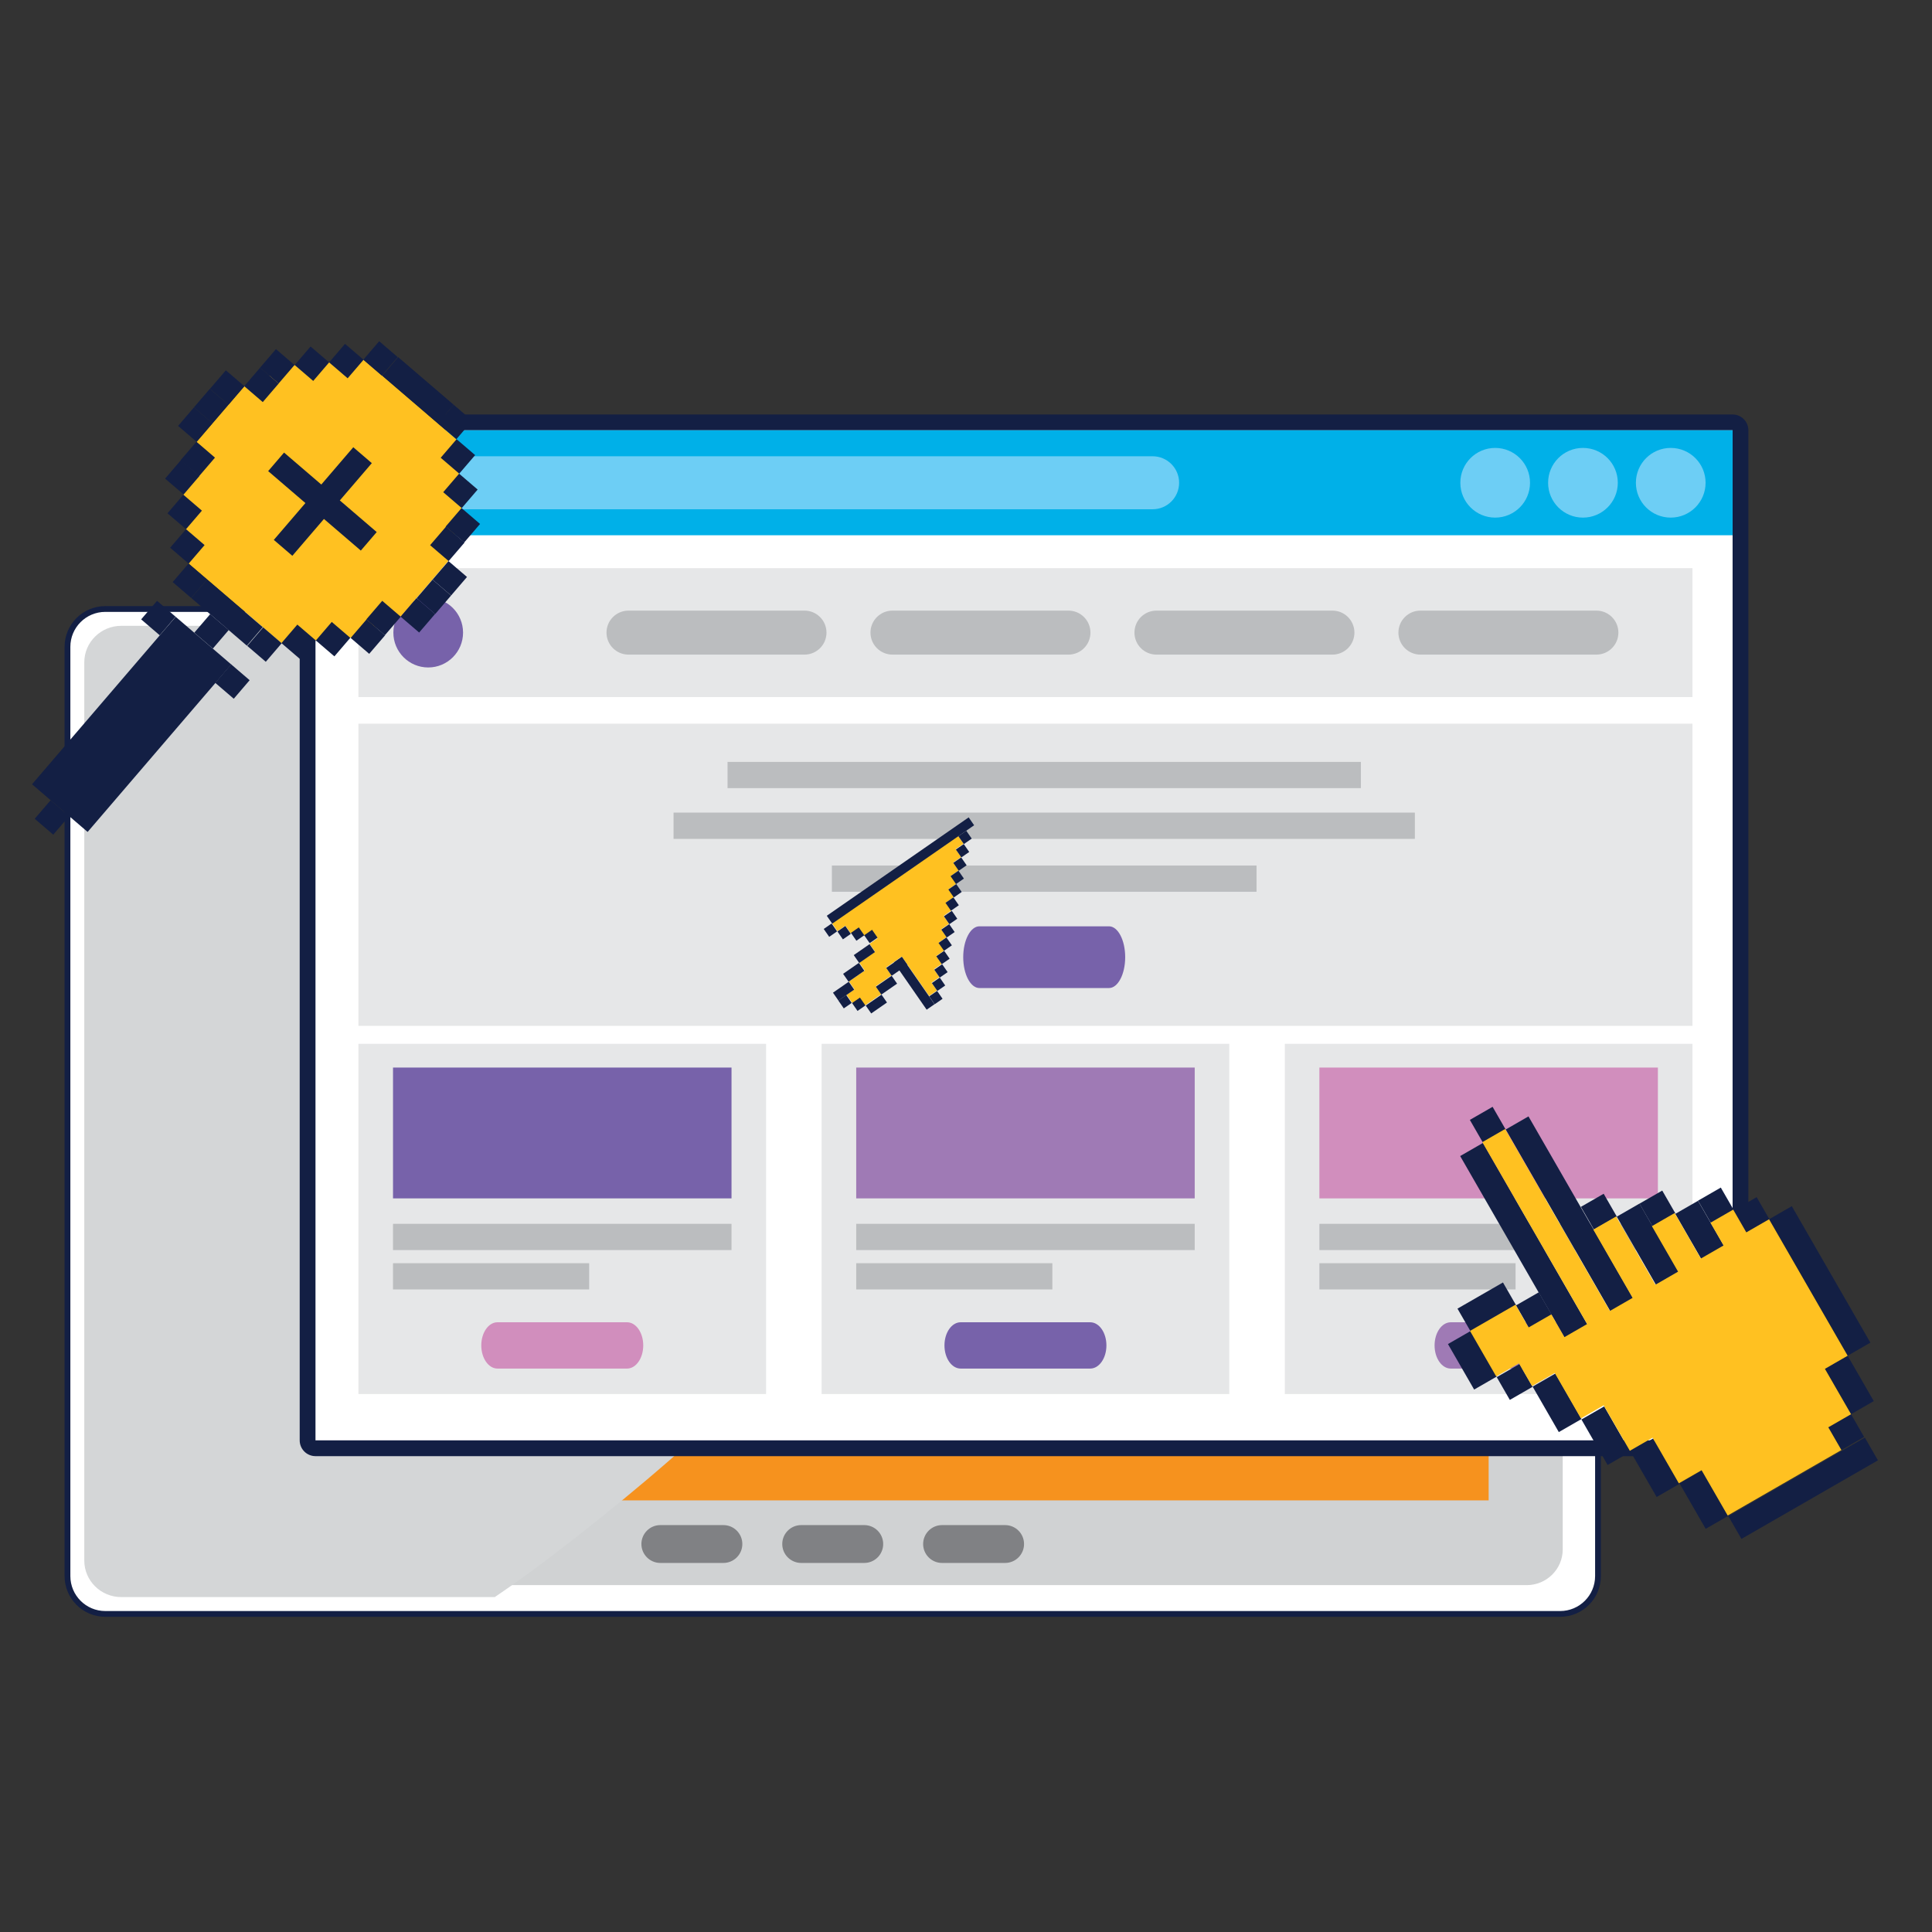 <?xml version="1.0" encoding="utf-8"?>
<!-- Generator: Adobe Illustrator 16.0.0, SVG Export Plug-In . SVG Version: 6.00 Build 0)  -->
<!DOCTYPE svg PUBLIC "-//W3C//DTD SVG 1.1//EN" "http://www.w3.org/Graphics/SVG/1.1/DTD/svg11.dtd">
<svg version="1.1" id="Layer_1" xmlns="http://www.w3.org/2000/svg" xmlns:xlink="http://www.w3.org/1999/xlink" x="0px" y="0px"
	 width="800px" height="800px" viewBox="0 0 800 800" enable-background="new 0 0 800 800" xml:space="preserve">
<rect x="0" y="0" width="800" height="800" fill="#333333" stroke="none"/>
<g>
	<g>
		<g>
			
				<path fill="#FFFFFF" stroke="#131F44" stroke-width="2.393" stroke-linecap="round" stroke-linejoin="round" stroke-miterlimit="10" d="
				M661.694,652.619c0,8.655-7.017,15.672-15.672,15.672H43.611c-8.661,0-15.673-7.017-15.673-15.672V267.841
				c0-8.655,7.012-15.67,15.673-15.67h602.412c8.655,0,15.672,7.015,15.672,15.67V652.619z"/>
			<path fill="#D0D2D3" d="M647.089,641.601c0,8.154-6.695,14.771-14.944,14.771H57.481c-8.25,0-14.949-6.616-14.949-14.771V278.864
				c0-8.158,6.698-14.774,14.949-14.774h574.664c8.249,0,14.944,6.616,14.944,14.774V641.601z"/>
			<rect x="67.986" y="292.218" fill="#F6921E" width="548.434" height="329.056"/>
			<path fill="#D4D6D7" d="M226.87,645.498c27.556-20.893,54.136-43.163,79.119-67.081
				c51.616-49.415,97.814-104.488,137.999-163.566c33.56-49.34,63.615-101.452,89.032-155.714H50.227
				c-8.46,0-15.329,6.782-15.329,15.146v371.898c0,8.362,6.869,15.141,15.329,15.141h154.646
				C212.362,656.251,219.694,650.942,226.87,645.498z"/>
			<path fill="#929497" d="M359.175,276.331c0,4.689-3.795,8.487-8.481,8.487c-4.692,0-8.493-3.798-8.493-8.487
				c0-4.689,3.801-8.489,8.493-8.489C355.38,267.841,359.175,271.641,359.175,276.331z"/>
			<path fill="#808184" d="M424.035,639.348c0,4.322-3.509,7.833-7.837,7.833H390.08c-4.329,0-7.83-3.511-7.83-7.833l0,0
				c0-4.324,3.501-7.837,7.83-7.837h26.118C420.526,631.511,424.035,635.023,424.035,639.348L424.035,639.348z"/>
			<path fill="#808184" d="M365.71,639.348c0,4.322-3.512,7.833-7.841,7.833h-26.115c-4.324,0-7.838-3.511-7.838-7.833l0,0
				c0-4.324,3.514-7.837,7.838-7.837h26.115C362.199,631.511,365.71,635.023,365.71,639.348L365.71,639.348z"/>
			<path fill="#808184" d="M307.384,639.348c0,4.322-3.512,7.833-7.841,7.833h-26.118c-4.321,0-7.833-3.511-7.833-7.833l0,0
				c0-4.324,3.513-7.837,7.833-7.837h26.118C303.872,631.511,307.384,635.023,307.384,639.348L307.384,639.348z"/>
		</g>
	</g>
	<g>
		<g>
			<path fill="#FFFFFF" d="M130.638,599.69c-1.804,0-3.268-1.462-3.268-3.269V178.17c0-1.805,1.464-3.268,3.268-3.268h586.794
				c1.808,0,3.271,1.462,3.271,3.268v418.251c0,1.807-1.463,3.269-3.271,3.269H130.638z"/>
			<path fill="#131F44" d="M717.432,178.17v418.251H130.638V178.17H717.432 M717.432,171.633H130.638
				c-3.612,0-6.539,2.928-6.539,6.537v418.251c0,3.608,2.927,6.538,6.539,6.538h586.794c3.608,0,6.536-2.93,6.536-6.538V178.17
				C723.968,174.561,721.04,171.633,717.432,171.633L717.432,171.633z"/>
		</g>
		<rect x="130.638" y="178.17" fill="#00B0E8" width="586.794" height="43.466"/>
		<path fill="#6DCEF5" d="M633.552,199.906c0,7.967-6.463,14.427-14.427,14.427c-7.974,0-14.432-6.46-14.432-14.427
			c0-7.971,6.458-14.434,14.432-14.434C627.089,185.472,633.552,191.935,633.552,199.906z"/>
		<path fill="#6DCEF5" d="M669.9,199.906c0,7.967-6.462,14.427-14.437,14.427c-7.974,0-14.425-6.46-14.425-14.427
			c0-7.971,6.451-14.434,14.425-14.434C663.438,185.472,669.9,191.935,669.9,199.906z"/>
		<path fill="#6DCEF5" d="M706.246,199.906c0,7.967-6.459,14.427-14.433,14.427s-14.426-6.46-14.426-14.427
			c0-7.971,6.452-14.434,14.426-14.434S706.246,191.935,706.246,199.906z"/>
		<path fill="#6DCEF5" d="M488.248,199.902c0,6.06-4.914,10.972-10.976,10.972H159.392c-6.06,0-10.973-4.912-10.973-10.972l0,0
			c0-6.058,4.914-10.971,10.973-10.971h317.881C483.334,188.932,488.248,193.845,488.248,199.902L488.248,199.902z"/>
		<rect x="148.418" y="235.259" fill="#E6E7E8" width="552.393" height="53.384"/>
		<rect x="148.418" y="299.66" fill="#E6E7E8" width="552.393" height="125.131"/>
		<rect x="148.418" y="432.218" fill="#E6E7E8" width="168.799" height="145.028"/>
		<rect x="162.737" y="442.053" fill="#7762AA" width="140.167" height="54.172"/>
		<rect x="301.263" y="315.486" fill="#BBBDBF" width="262.247" height="10.865"/>
		<rect x="162.737" y="506.768" fill="#BBBDBF" width="140.167" height="10.863"/>
		<rect x="162.737" y="523.068" fill="#BBBDBF" width="81.222" height="10.862"/>
		<rect x="340.216" y="432.218" fill="#E6E7E8" width="168.799" height="145.028"/>
		<rect x="354.54" y="442.053" fill="#9F7AB5" width="140.166" height="54.172"/>
		<rect x="354.54" y="506.768" fill="#BBBDBF" width="140.166" height="10.863"/>
		<rect x="354.54" y="523.068" fill="#BBBDBF" width="81.221" height="10.862"/>
		<rect x="532.017" y="432.218" fill="#E6E7E8" width="168.795" height="145.028"/>
		<rect x="546.33" y="442.053" fill="#D18EBD" width="140.168" height="54.172"/>
		<rect x="546.33" y="506.768" fill="#BBBDBF" width="140.168" height="10.863"/>
		<rect x="546.33" y="523.068" fill="#BBBDBF" width="81.233" height="10.862"/>
		<rect x="278.902" y="336.488" fill="#BBBDBF" width="306.965" height="10.87"/>
		<rect x="344.464" y="358.391" fill="#BBBDBF" width="175.842" height="10.867"/>
		<path fill="#7762AA" d="M191.743,261.95c0,7.974-6.46,14.433-14.426,14.433c-7.968,0-14.434-6.459-14.434-14.433
			c0-7.965,6.465-14.426,14.434-14.426C185.283,247.523,191.743,253.984,191.743,261.95z"/>
		<path fill="#BBBDBF" d="M342.231,261.95c0,5.035-4.081,9.11-9.107,9.11h-72.875c-5.03,0-9.11-4.075-9.11-9.11l0,0
			c0-5.027,4.08-9.107,9.11-9.107h72.875C338.15,252.842,342.231,256.922,342.231,261.95L342.231,261.95z"/>
		<path fill="#BBBDBF" d="M451.529,261.95c0,5.035-4.075,9.11-9.1,9.11h-72.873c-5.032,0-9.111-4.075-9.111-9.11l0,0
			c0-5.027,4.079-9.107,9.111-9.107h72.873C447.454,252.842,451.529,256.922,451.529,261.95L451.529,261.95z"/>
		<path fill="#7762AA" d="M465.917,396.343c0,7.064-3,12.782-6.71,12.782h-53.649c-3.704,0-6.707-5.718-6.707-12.782l0,0
			c0-7.056,3.003-12.778,6.707-12.778h53.649C462.917,383.564,465.917,389.287,465.917,396.343L465.917,396.343z"/>
		<path fill="#D18EBD" d="M266.353,557.109c0,5.296-3.001,9.587-6.708,9.587h-53.653c-3.702,0-6.703-4.291-6.703-9.587l0,0
			c0-5.295,3.001-9.586,6.703-9.586h53.653C263.352,547.523,266.353,551.814,266.353,557.109L266.353,557.109z"/>
		<path fill="#7762AA" d="M458.145,557.109c0,5.296-3.001,9.587-6.711,9.587h-53.649c-3.705,0-6.701-4.291-6.701-9.587l0,0
			c0-5.295,2.996-9.586,6.701-9.586h53.649C455.144,547.523,458.145,551.814,458.145,557.109L458.145,557.109z"/>
		<path fill="#9F7AB5" d="M661.091,557.109c0,5.296-3.001,9.587-6.711,9.587h-53.648c-3.704,0-6.704-4.291-6.704-9.587l0,0
			c0-5.295,3-9.586,6.704-9.586h53.648C658.09,547.523,661.091,551.814,661.091,557.109L661.091,557.109z"/>
		<path fill="#BBBDBF" d="M560.837,261.95c0,5.035-4.074,9.11-9.11,9.11h-72.869c-5.034,0-9.104-4.075-9.104-9.11l0,0
			c0-5.027,4.069-9.107,9.104-9.107h72.869C556.763,252.842,560.837,256.922,560.837,261.95L560.837,261.95z"/>
		<path fill="#BBBDBF" d="M670.14,261.95c0,5.035-4.081,9.11-9.106,9.11H588.16c-5.031,0-9.104-4.075-9.104-9.11l0,0
			c0-5.027,4.072-9.107,9.104-9.107h72.873C666.059,252.842,670.14,256.922,670.14,261.95L670.14,261.95z"/>
	</g>
</g>
<g>
	<g>
		<polygon fill="#FFC121" points="385.719,406.869 388.983,404.606 386.721,401.342 389.984,399.08 387.721,395.817 
			390.983,393.554 388.721,390.292 391.984,388.029 389.722,384.767 392.986,382.503 390.723,379.238 393.986,376.975 
			391.723,373.714 394.987,371.451 392.724,368.187 395.988,365.925 393.724,362.662 396.988,360.399 394.725,357.135 
			397.988,354.873 395.726,351.609 398.988,349.348 396.726,346.084 393.463,348.346 390.201,350.609 344.514,382.287 
			346.777,385.55 350.04,383.287 352.302,386.551 355.566,384.288 357.827,387.552 361.091,385.288 363.355,388.551 
			360.092,390.813 362.354,394.078 355.828,398.602 358.091,401.866 354.827,404.129 351.563,406.391 353.826,409.655 
			350.563,411.919 352.833,415.176 358.352,416.181 361.616,413.92 364.877,411.656 362.615,408.393 369.142,403.868 
			366.879,400.604 370.143,398.34 373.406,396.079 380.193,405.869 384.72,412.396 387.981,410.134 		"/>
		
			<rect x="393.501" y="366.702" transform="matrix(0.57 0.822 -0.822 0.57 473.092 -166.399)" fill="#131F44" width="3.972" height="3.971"/>
		
			<rect x="394.502" y="361.177" transform="matrix(0.57 0.822 -0.822 0.57 468.891 -169.611)" fill="#131F44" width="3.971" height="3.971"/>
		
			<rect x="395.502" y="355.651" transform="matrix(0.57 0.822 -0.822 0.57 464.908 -172.793)" fill="#131F44" width="3.972" height="3.971"/>
		
			<rect x="396.503" y="350.126" transform="matrix(0.57 0.822 -0.822 0.57 460.868 -175.984)" fill="#131F44" width="3.971" height="3.969"/>
		
			<rect x="397.503" y="344.599" transform="matrix(0.57 0.822 -0.822 0.57 456.793 -179.18)" fill="#131F44" width="3.971" height="3.971"/>
		
			<rect x="370.765" y="324.551" transform="matrix(0.57 0.822 -0.822 0.57 456.551 -151.305)" fill="#131F44" width="3.971" height="71.479"/>
		
			<rect x="392.502" y="372.227" transform="matrix(0.57 0.822 -0.822 0.57 477.014 -163.229)" fill="#131F44" width="3.97" height="3.972"/>
		
			<rect x="391.5" y="377.754" transform="matrix(0.57 0.822 -0.822 0.57 481.481 -159.974)" fill="#131F44" width="3.973" height="3.971"/>
		
			<rect x="390.5" y="383.281" transform="matrix(0.57 0.822 -0.822 0.57 485.513 -156.786)" fill="#131F44" width="3.97" height="3.972"/>
		
			<rect x="389.499" y="388.806" transform="matrix(0.57 0.822 -0.822 0.57 489.474 -153.612)" fill="#131F44" width="3.97" height="3.971"/>
		
			<rect x="388.498" y="394.332" transform="matrix(0.57 0.822 -0.822 0.57 493.661 -150.4)" fill="#131F44" width="3.971" height="3.97"/>
		
			<rect x="387.497" y="399.858" transform="matrix(0.57 0.822 -0.822 0.57 497.943 -147.167)" fill="#131F44" width="3.972" height="3.97"/>
		
			<rect x="386.496" y="405.384" transform="matrix(0.57 0.822 -0.822 0.57 502.055 -143.965)" fill="#131F44" width="3.972" height="3.971"/>
		
			<rect x="342.028" y="383.064" transform="matrix(0.57 0.822 -0.822 0.57 464.275 -117.092)" fill="#131F44" width="3.971" height="3.971"/>
		
			<rect x="347.554" y="384.065" transform="matrix(0.57 0.822 -0.822 0.57 467.626 -121.166)" fill="#131F44" width="3.97" height="3.971"/>
		
			<rect x="353.081" y="385.065" transform="matrix(0.57 0.821 -0.821 0.57 470.496 -125.352)" fill="#131F44" width="3.971" height="3.972"/>
		
			<rect x="358.606" y="386.064" transform="matrix(0.57 0.821 -0.821 0.57 473.655 -129.469)" fill="#131F44" width="3.97" height="3.973"/>
		
			<rect x="348.085" y="412.689" transform="matrix(0.57 0.822 -0.822 0.57 491.22 -109.331)" fill="#131F44" width="3.971" height="3.972"/>
		
			<rect x="353.611" y="413.691" transform="matrix(0.57 0.822 -0.822 0.57 494.579 -113.397)" fill="#131F44" width="3.97" height="3.97"/>
		
			<rect x="355.974" y="390.736" transform="matrix(0.57 0.822 -0.822 0.57 478.331 -124.368)" fill="#131F44" width="3.972" height="7.943"/>
		
			<rect x="351.711" y="398.525" transform="matrix(0.57 0.822 -0.822 0.57 482.752 -117.55)" fill="#131F44" width="3.97" height="7.943"/>
		
			<rect x="347.446" y="406.314" transform="matrix(0.57 0.822 -0.822 0.57 487.391 -110.679)" fill="#131F44" width="3.971" height="7.943"/>
		
			<rect x="369.288" y="396.002" transform="matrix(0.57 0.822 -0.822 0.57 488.514 -133.016)" fill="#131F44" width="3.972" height="7.942"/>
		
			<rect x="365.024" y="403.792" transform="matrix(0.57 0.822 -0.822 0.57 493.06 -126.164)" fill="#131F44" width="3.971" height="7.941"/>
		
			<rect x="360.76" y="411.58" transform="matrix(0.57 0.822 -0.822 0.57 497.701 -119.289)" fill="#131F44" width="3.972" height="7.941"/>
		
			<rect x="385.497" y="410.912" transform="matrix(0.57 0.822 -0.822 0.57 506.068 -140.785)" fill="#131F44" width="3.97" height="3.969"/>
		
			<rect x="366.65" y="405.014" transform="matrix(0.57 0.822 -0.822 0.57 497.318 -136.006)" fill="#131F44" width="23.826" height="3.97"/>
	</g>
	<g>
		
			<rect x="610.381" y="460.074" transform="matrix(0.867 -0.499 0.499 0.867 -150.144 369.424)" fill="#131F44" width="10.865" height="10.867"/>
		
			<rect x="656.323" y="496.305" transform="matrix(0.867 -0.499 0.499 0.867 -162.063 396.937)" fill="#131F44" width="10.868" height="10.866"/>
		
			<rect x="629.501" y="536.831" transform="matrix(0.867 -0.499 0.499 0.867 -185.901 389.225)" fill="#131F44" width="10.868" height="10.868"/>
		
			<rect x="621.527" y="566.503" transform="matrix(0.867 -0.499 0.499 0.867 -201.779 389.232)" fill="#131F44" width="10.869" height="10.865"/>
		
			<rect x="659.318" y="583.176" transform="matrix(0.867 -0.499 0.499 0.867 -207.794 411.169)" fill="#131F44" width="10.865" height="21.727"/>
		<polygon fill="#131F44" points="771.89,595.007 762.476,600.43 757.052,591.016 766.472,585.592 		"/>
		
			<rect x="713.757" y="610.551" transform="matrix(0.867 -0.499 0.499 0.867 -207.818 454.628)" fill="#131F44" width="65.194" height="10.865"/>
		
			<rect x="639.075" y="569.772" transform="matrix(0.867 -0.499 0.499 0.867 -203.761 399.075)" fill="#131F44" width="10.863" height="21.717"/>
		
			<rect x="679.573" y="596.58" transform="matrix(0.867 -0.499 0.499 0.867 -211.748 422.921)" fill="#131F44" width="10.866" height="21.718"/>
		
			<rect x="699.829" y="609.979" transform="matrix(0.867 -0.499 0.499 0.867 -215.686 434.581)" fill="#131F44" width="10.869" height="21.724"/>
		
			<rect x="603.977" y="552.369" transform="matrix(0.867 -0.499 0.499 0.867 -199.714 379.024)" fill="#131F44" width="10.868" height="21.735"/>
		
			<rect x="604.534" y="535.542" transform="matrix(0.867 -0.499 0.499 0.867 -187.851 379.226)" fill="#131F44" width="21.718" height="10.866"/>
		
			<rect x="680.58" y="494.878" transform="matrix(0.867 -0.499 0.499 0.867 -158.131 408.958)" fill="#131F44" width="10.866" height="10.866"/>
		
			<rect x="704.835" y="493.452" transform="matrix(0.867 -0.499 0.499 0.867 -154.202 421.062)" fill="#131F44" width="10.869" height="10.863"/>
		
			<rect x="698.129" y="498.147" transform="matrix(0.867 -0.499 0.499 0.867 -160.158 419.115)" fill="#131F44" width="10.866" height="21.732"/>
		
			<rect x="719.674" y="497.443" transform="matrix(0.867 -0.499 0.499 0.867 -154.212 428.971)" fill="#131F44" width="10.868" height="10.867"/>
		<polygon fill="#131F44" points="775.885,580.168 766.472,585.592 755.649,566.807 765.069,561.383 		"/>
		<polygon fill="#131F44" points="774.483,555.959 765.069,561.383 732.527,504.873 741.947,499.453 		"/>
		
			<rect x="676.589" y="498.851" transform="matrix(0.867 -0.499 0.499 0.867 -166.063 408.909)" fill="#131F44" width="10.867" height="32.605"/>
		
			<rect x="625.367" y="469.84" transform="matrix(0.867 -0.499 0.499 0.867 -172.018 383.405)" fill="#131F44" width="10.866" height="86.93"/>
		
			<rect x="644.2" y="458.995" transform="matrix(0.867 -0.499 0.499 0.867 -164.07 391.204)" fill="#131F44" width="10.863" height="86.931"/>
		<polygon fill="#FFC121" points="723.109,510.297 717.688,500.879 708.27,506.304 713.692,515.718 704.276,521.142 
			693.432,502.309 684.015,507.729 694.858,526.564 685.447,531.991 669.179,503.735 659.759,509.156 676.03,537.415 
			666.616,542.836 623.232,467.505 613.817,472.927 657.196,548.26 647.781,553.684 642.357,544.262 632.948,549.68 
			627.525,540.258 608.693,551.103 619.544,569.944 628.96,564.521 634.377,573.93 643.782,568.514 654.624,587.34 664.043,581.916 
			674.88,600.74 684.295,595.316 695.171,614.203 704.587,608.78 715.394,627.543 762.476,600.43 757.052,591.016 766.472,585.592 
			755.649,566.807 765.069,561.383 732.527,504.878 		"/>
	</g>
	<g>
		<polygon fill="#FFC121" points="150.542,148.966 122.026,151.159 101.188,159.933 81.446,182.959 75.965,204.89 78.157,233.407 
			116.537,266.304 145.047,264.109 165.886,255.341 185.625,232.309 191.111,210.377 188.915,181.864 		"/>
		
			<rect x="76.94" y="185.032" transform="matrix(0.759 0.651 -0.651 0.759 143.401 -7.614)" fill="#131F44" width="10.111" height="10.112"/>
		
			<rect x="70.362" y="192.709" transform="matrix(0.759 0.65 -0.65 0.759 146.793 -1.494)" fill="#131F44" width="10.108" height="10.11"/>
		
			<rect x="71.458" y="206.964" transform="matrix(0.759 0.651 -0.651 0.759 156.43 1.259)" fill="#131F44" width="10.111" height="10.11"/>
		
			<rect x="72.555" y="221.222" transform="matrix(0.759 0.651 -0.651 0.759 165.985 3.984)" fill="#131F44" width="10.109" height="10.111"/>
		
			<rect x="73.651" y="235.479" transform="matrix(0.759 0.651 -0.651 0.759 175.467 6.678)" fill="#131F44" width="10.11" height="10.11"/>
		
			<rect x="78.892" y="248.639" transform="matrix(0.759 0.651 -0.651 0.759 187.763 -0.13)" fill="#131F44" width="30.329" height="10.109"/>
		
			<rect x="82.424" y="163.1" transform="matrix(0.759 0.651 -0.651 0.759 130.504 -16.446)" fill="#131F44" width="10.109" height="10.11"/>
		
			<rect x="75.845" y="170.776" transform="matrix(0.759 0.651 -0.651 0.759 133.933 -10.31)" fill="#131F44" width="10.108" height="10.11"/>
		
			<rect x="153.705" y="250.834" transform="matrix(-0.759 -0.651 0.651 -0.759 112.733 553.486)" fill="#131F44" width="10.108" height="10.109"/>
		
			<rect x="147.12" y="258.507" transform="matrix(-0.759 -0.651 0.651 -0.759 96.252 562.719)" fill="#131F44" width="10.112" height="10.109"/>
		<polygon fill="#131F44" points="130.789,265.206 138.468,271.788 145.047,264.109 137.373,257.531 		"/>
		<polygon fill="#131F44" points="116.537,266.304 124.215,272.883 130.789,265.206 123.115,258.627 		"/>
		
			<rect x="82.422" y="256.316" transform="matrix(-0.759 -0.651 0.651 -0.759 -16.175 516.757)" fill="#131F44" width="10.111" height="10.107"/>
		<polygon fill="#131F44" points="89.121,282.751 96.797,289.333 103.373,281.657 95.7,275.075 		"/>
		
			<rect x="60.493" y="250.832" transform="matrix(-0.759 -0.651 0.651 -0.759 -51.251 492.81)" fill="#131F44" width="10.108" height="10.109"/>
		
			<rect x="16.377" y="333.358" transform="matrix(-0.759 -0.651 0.651 -0.759 -182.535 609.299)" fill="#131F44" width="10.114" height="10.11"/>
		
			<rect x="39.29" y="254.206" transform="matrix(-0.759 -0.651 0.651 -0.759 -99.385 563.011)" fill="#131F44" width="30.329" height="91.369"/>
		
			<rect x="104.354" y="261.798" transform="matrix(-0.759 -0.651 0.651 -0.759 18.833 540.671)" fill="#131F44" width="10.11" height="10.11"/>
		
			<rect x="174.537" y="242.058" transform="matrix(-0.759 -0.651 0.651 -0.759 155.096 551.612)" fill="#131F44" width="10.113" height="10.111"/>
		
			<rect x="128.48" y="182.361" transform="matrix(-0.759 -0.651 0.651 -0.759 99.854 452.196)" fill="#131F44" width="10.112" height="50.55"/>
		
			<rect x="128.483" y="182.36" transform="matrix(0.651 -0.759 0.759 0.651 -111.014 173.879)" fill="#131F44" width="10.107" height="50.55"/>
		<polygon fill="#131F44" points="165.886,255.341 173.56,261.917 180.142,254.243 172.465,247.661 		"/>
		
			<rect x="180.019" y="220.127" transform="matrix(-0.759 -0.651 0.651 -0.759 179.106 516.598)" fill="#131F44" width="10.112" height="10.109"/>
		<polygon fill="#131F44" points="191.111,210.377 198.783,216.958 192.205,224.633 184.525,218.054 		"/>
		
			<rect x="185.507" y="198.195" transform="matrix(-0.759 -0.651 0.651 -0.759 202.976 481.584)" fill="#131F44" width="10.11" height="10.11"/>
		
			<rect x="184.408" y="183.936" transform="matrix(-0.759 -0.651 0.651 -0.759 210.383 455.783)" fill="#131F44" width="10.112" height="10.113"/>
		
			<rect x="183.312" y="169.681" transform="matrix(-0.759 -0.651 0.651 -0.759 217.635 429.998)" fill="#131F44" width="10.111" height="10.11"/>
		
			<rect x="157.853" y="156.522" transform="matrix(-0.759 -0.651 0.651 -0.759 199.221 396.855)" fill="#131F44" width="30.33" height="10.11"/>
		
			<rect x="181.12" y="234.382" transform="matrix(-0.759 -0.651 0.651 -0.759 171.678 542.391)" fill="#131F44" width="10.108" height="10.111"/>
		
			<rect x="103.261" y="154.328" transform="matrix(0.759 0.651 -0.651 0.759 129.809 -32.12)" fill="#131F44" width="10.111" height="10.111"/>
		
			<rect x="109.842" y="146.651" transform="matrix(0.759 0.651 -0.651 0.759 126.369 -38.253)" fill="#131F44" width="10.11" height="10.11"/>
		<polygon fill="#131F44" points="136.284,150.062 128.605,143.484 122.026,151.159 129.699,157.74 		"/>
		<polygon fill="#131F44" points="150.542,148.966 142.863,142.385 136.284,150.062 143.958,156.644 		"/>
		
			<rect x="152.612" y="143.365" transform="matrix(0.759 0.651 -0.651 0.759 134.51 -66.874)" fill="#131F44" width="10.111" height="10.106"/>
		
			<rect x="89.005" y="155.423" transform="matrix(0.759 0.651 -0.651 0.759 127.145 -22.568)" fill="#131F44" width="10.11" height="10.113"/>
	</g>
</g>
</svg>

